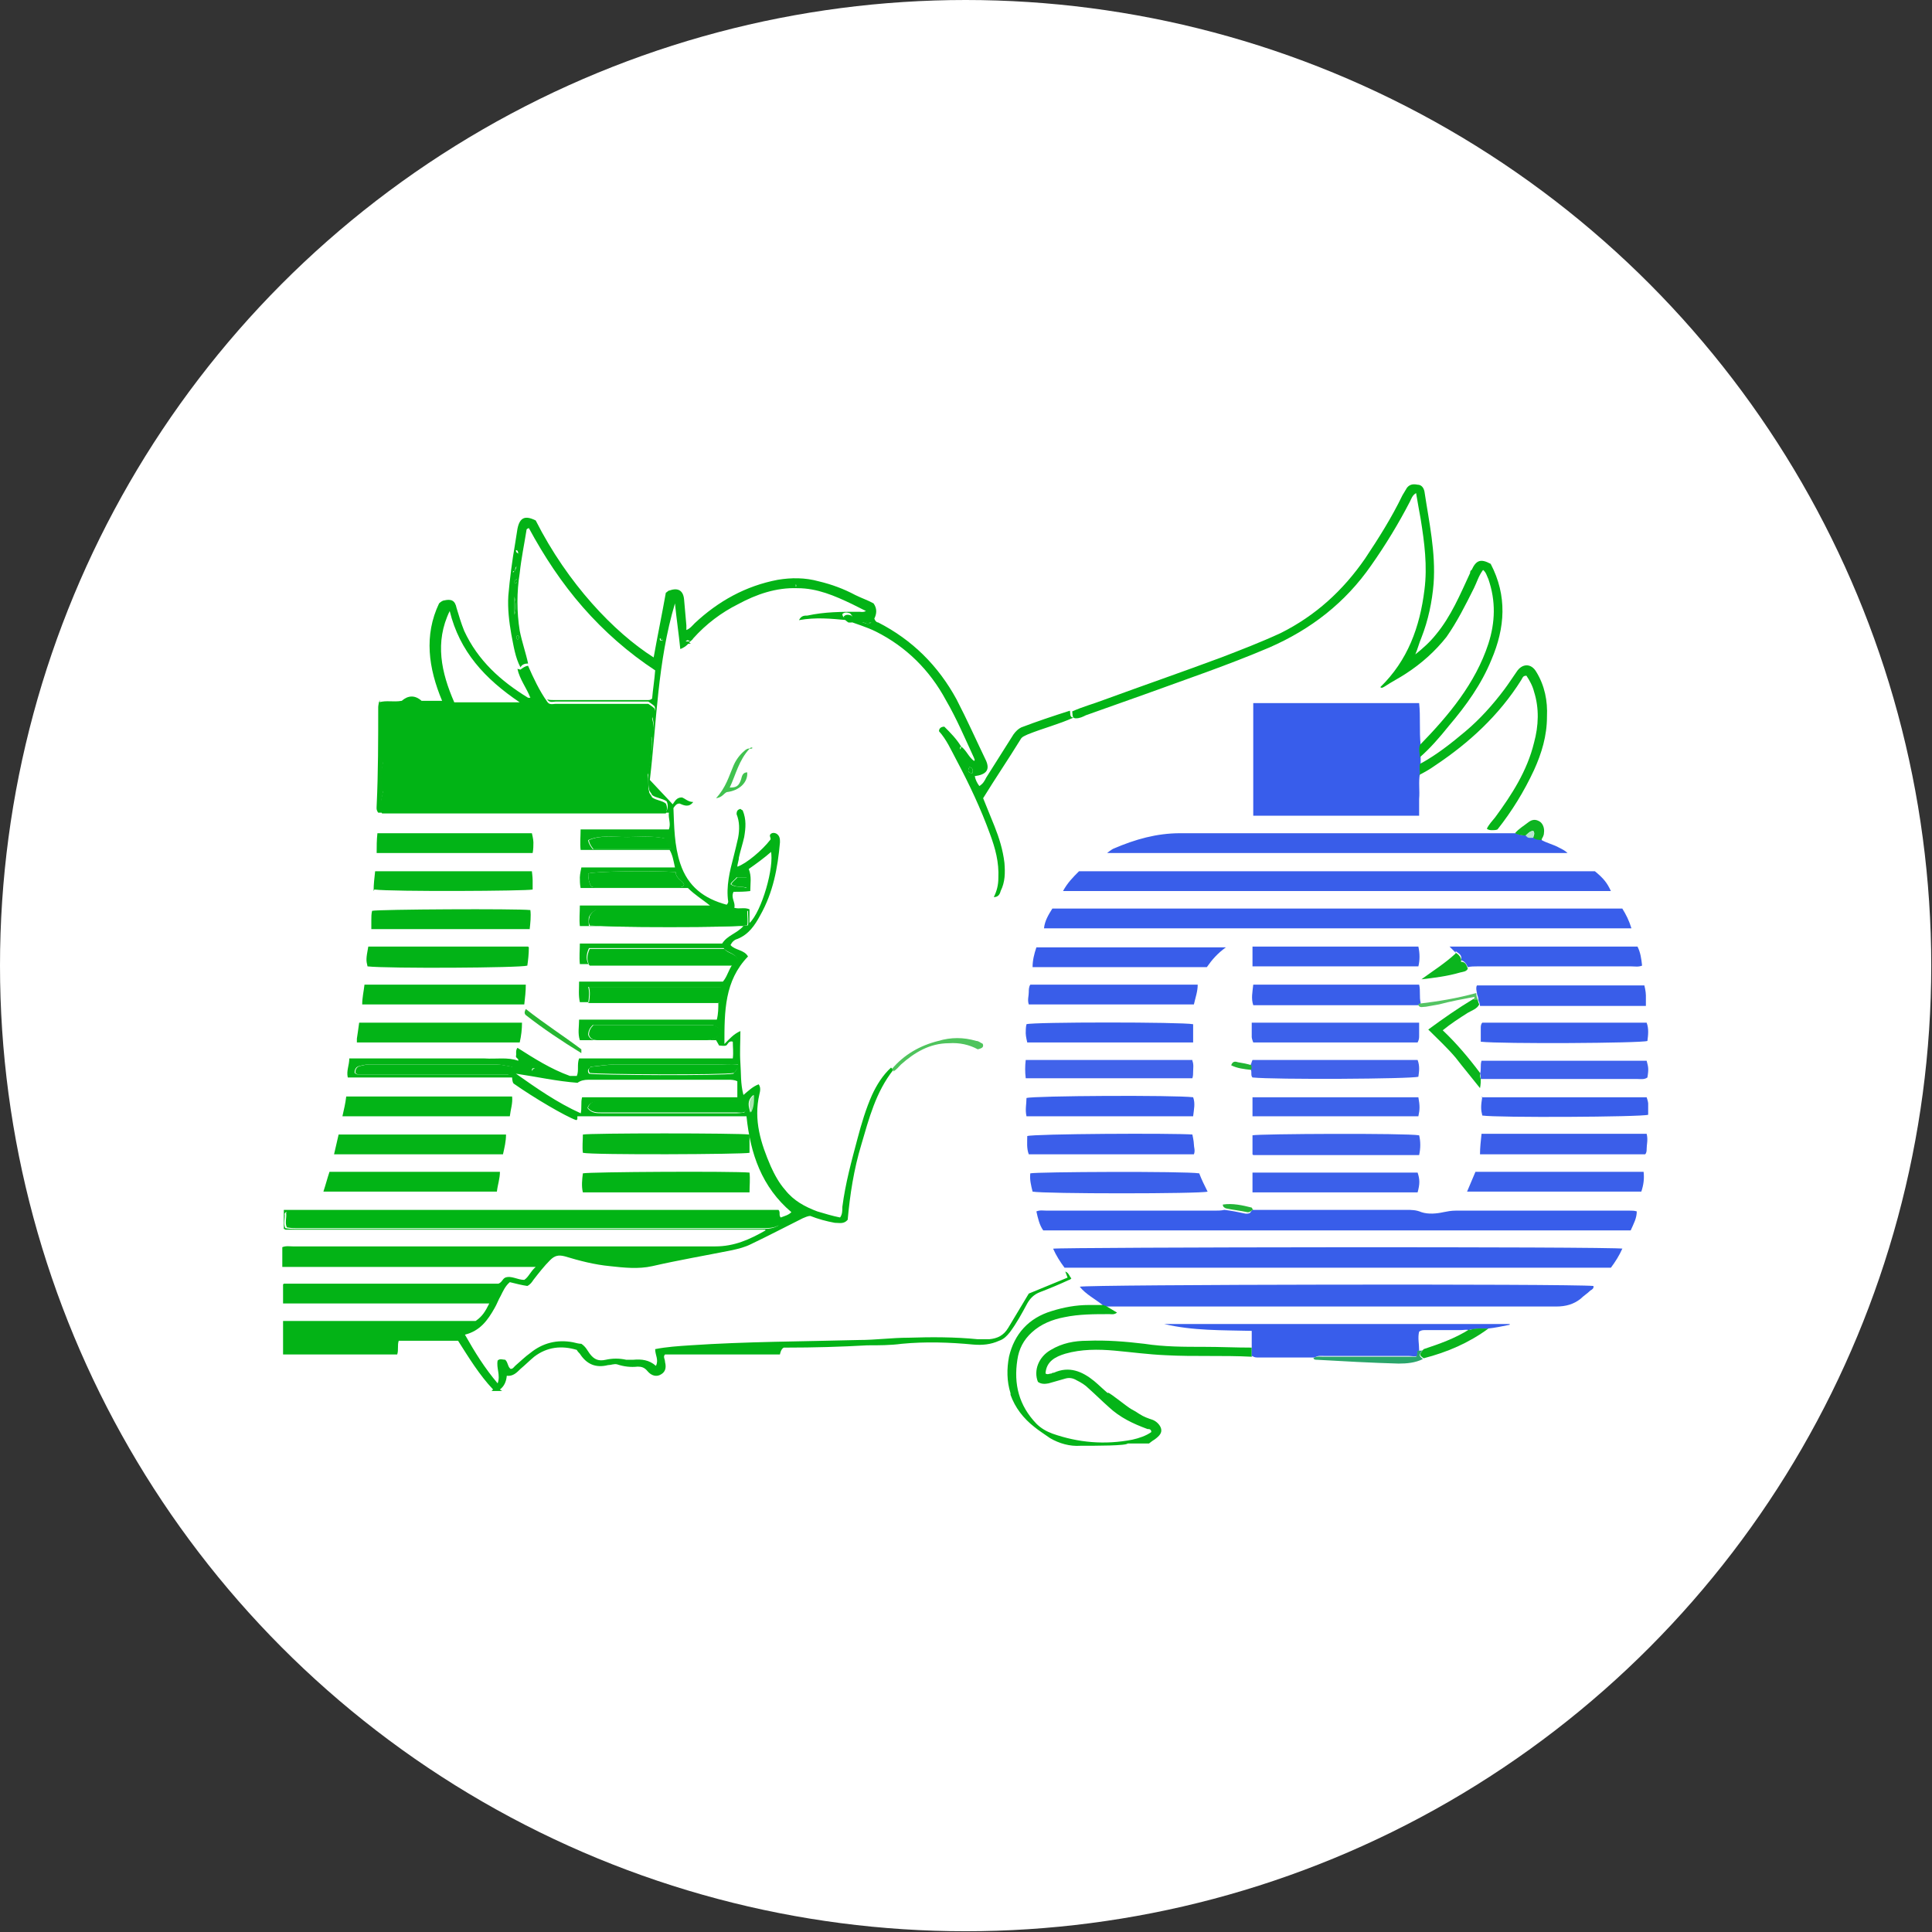 <?xml version="1.0" encoding="UTF-8"?>
<svg id="_Слой_2" data-name="Слой 2" xmlns="http://www.w3.org/2000/svg" viewBox="0 0 25.39 25.39">
  <rect x="0" y="0" width="25.39" height="25.39" fill="#333333" stroke="none"/>
  <defs>
    <style>
      .cls-1 {
        fill: #26b732;
      }

      .cls-1, .cls-2, .cls-3, .cls-4, .cls-5, .cls-6, .cls-7, .cls-8, .cls-9, .cls-10, .cls-11, .cls-12, .cls-13, .cls-14, .cls-15, .cls-16, .cls-17, .cls-18, .cls-19, .cls-20, .cls-21, .cls-22, .cls-23, .cls-24, .cls-25, .cls-26, .cls-27, .cls-28, .cls-29, .cls-30, .cls-31, .cls-32, .cls-33, .cls-34, .cls-35, .cls-36, .cls-37, .cls-38, .cls-39, .cls-40 {
        stroke-width: 0px;
      }

      .cls-2 {
        fill: #4fc45d;
      }

      .cls-3 {
        fill: #54c463;
      }

      .cls-4 {
        fill: #2aa56a;
      }

      .cls-5 {
        fill: #395de9;
      }

      .cls-6 {
        fill: #395dea;
      }

      .cls-7 {
        fill: #395eeb;
      }

      .cls-8 {
        fill: #395eea;
      }

      .cls-9 {
        fill: #3c61eb;
      }

      .cls-10 {
        fill: #385deb;
      }

      .cls-11 {
        fill: #385dea;
      }

      .cls-12 {
        fill: #385eea;
      }

      .cls-13 {
        fill: #3b5eea;
      }

      .cls-14 {
        fill: #3b5ee9;
      }

      .cls-15 {
        fill: #3b60ea;
      }

      .cls-16 {
        fill: #0ab41c;
      }

      .cls-17 {
        fill: #0bb51e;
      }

      .cls-18 {
        fill: #3d62ea;
      }

      .cls-19 {
        fill: #3e61ea;
      }

      .cls-20 {
        fill: #09b51b;
      }

      .cls-21 {
        fill: #41c250;
      }

      .cls-22 {
        fill: #05b418;
      }

      .cls-23 {
        fill: #04b417;
      }

      .cls-24 {
        fill: #3f62eb;
      }

      .cls-25 {
        fill: #4163ea;
      }

      .cls-26 {
        fill: #4162ea;
      }

      .cls-27 {
        fill: #06b418;
      }

      .cls-28 {
        fill: #21b432;
      }

      .cls-29 {
        fill: #0eb421;
      }

      .cls-30 {
        fill: #23b337;
      }

      .cls-31 {
        fill: #a8e6ae;
      }

      .cls-32 {
        fill: #b5e6ce;
      }

      .cls-33 {
        fill: #fff;
      }

      .cls-34 {
        fill: #03b417;
      }

      .cls-35 {
        fill: #03b316;
      }

      .cls-36 {
        fill: #01b415;
      }

      .cls-37 {
        fill: #02b316;
      }

      .cls-38 {
        fill: #02b317;
      }

      .cls-39 {
        fill: #02b416;
      }

      .cls-40 {
        fill: #02b417;
      }
    </style>
  </defs>
  <g id="_Слой_1-2" data-name="Слой 1">
    <g>
      <circle class="cls-33" cx="12.69" cy="12.69" r="12.69"/>
      <g>
        <path class="cls-35" d="m14.03,16.79c-.17.07-.34.14-.51.21-.03.05-.06.1-.09.15-.06.1-.12.2-.18.3-.06.1-.14.14-.25.15-.05,0-.1,0-.15,0-.3-.03-.61-.03-.91-.02-.22,0-.43.03-.65.03-.74.02-1.48.02-2.22.07-.15.01-.31.02-.46.05,0,.08.05.14.01.22-.09-.08-.19-.09-.3-.08-.03,0-.06,0-.09,0-.09-.02-.18-.02-.27,0-.09.02-.15,0-.21-.08-.03-.04-.05-.09-.11-.13-.03,0-.07-.01-.11-.02-.21-.04-.4.01-.56.14-.07.05-.13.11-.2.17-.02.02-.03.04-.06.04-.04-.03-.03-.08-.07-.12-.03,0-.07-.02-.1.01-.02.1.04.19,0,.3-.17-.2-.3-.41-.43-.64.2-.05.3-.19.39-.35.03-.05.05-.11.08-.16.03-.06.06-.13.12-.18.08.02.16.04.23.05.04-.02.06-.05.08-.08.07-.09.14-.18.22-.26.06-.06.11-.07.19-.05.2.06.39.11.6.13.18.02.37.04.55,0,.35-.08.7-.14,1.05-.21.09-.02.17-.04.25-.08.23-.11.46-.23.68-.34.03-.01.06-.03.1-.03.1.04.21.07.32.09.06,0,.12.02.17-.04.03-.33.08-.66.18-.99.1-.34.19-.69.42-.98,0,0-.02-.02-.03-.03-.11.1-.19.23-.25.36-.08.18-.14.38-.19.57-.08.3-.16.59-.2.9,0,.05,0,.1-.03.14-.1-.02-.2-.05-.3-.08-.16-.06-.31-.14-.42-.28-.08-.09-.14-.2-.19-.31-.13-.3-.23-.61-.15-.95.01-.04.02-.09-.01-.13-.08.03-.14.09-.2.14-.04-.15-.03-.29-.04-.42-.01-.14,0-.28,0-.42-.09.04-.14.1-.21.17,0-.43,0-.83.31-1.15-.05-.09-.17-.08-.23-.15.02-.04.05-.07.09-.08.15-.06.23-.18.3-.31.17-.3.23-.62.26-.96,0-.04,0-.08-.04-.11-.03-.02-.07-.02-.09.01-.01.03.02.05,0,.07-.1.13-.31.31-.43.35,0-.04.02-.08.02-.12.02-.09.05-.18.07-.27.02-.12.03-.23-.02-.35,0,0-.02-.01-.03-.02-.03.01-.05.02-.05.07.04.1.04.2.02.31-.02.09-.04.17-.06.25-.05.19-.1.39-.07.59,0,0,0,.02-.02.04-.3-.08-.51-.24-.61-.54-.08-.24-.08-.49-.09-.73.02-.03.04-.06.08-.06.05.02.12.06.18-.02-.07,0-.11-.05-.15-.06-.07,0-.09.05-.12.09-.1-.11-.19-.2-.3-.32.09-.76.1-1.55.33-2.32.02.2.05.4.07.6q.08-.03.13-.1s-.03,0-.06,0c.03-.03.04-.01.06,0,.01-.01.03-.02.04-.04.17-.19.37-.34.59-.45.24-.13.5-.22.78-.21.26,0,.49.1.72.21.06.03.12.06.18.09-.04.02-.06.01-.09.01-.23,0-.45,0-.68.05-.04,0-.08,0-.11.06.22-.04.42-.02.63,0-.01-.03-.06-.03-.06-.08.03-.03.07-.02.1-.01.02.02.04.04.03.07-.02.03-.05.02-.08.02.13.05.27.09.39.15.4.2.71.51.92.9.14.24.25.5.37.76,0,.01.02.03,0,.04-.07-.05-.1-.14-.17-.19,0,.01,0,.02-.01.04-.01-.03,0-.03.01-.04-.06-.1-.14-.18-.22-.26-.04,0-.07.02-.07.06.1.11.16.25.23.38.17.32.32.64.44.97.07.19.12.37.11.58,0,.09-.02.17-.06.25.06,0,.08-.04.09-.08.06-.12.06-.24.05-.37-.02-.17-.07-.33-.13-.48-.05-.12-.1-.25-.15-.37.16-.26.33-.51.49-.77.02-.04.06-.05.1-.07.2-.08.4-.13.6-.22-.06,0-.04-.06-.05-.09-.22.07-.43.14-.64.22-.04.02-.07.05-.1.09-.12.19-.24.38-.36.57-.02.04-.04.08-.09.11-.03-.04-.05-.08-.06-.13.15-.02.2-.08.15-.2-.13-.27-.25-.54-.39-.81-.24-.44-.58-.78-1.03-1.01-.02,0-.04-.02-.05-.05.03-.06.04-.13-.01-.2-.07-.04-.16-.07-.24-.11-.15-.08-.31-.14-.48-.18-.18-.05-.36-.05-.54-.02-.42.08-.78.28-1.09.57-.03.03-.06.07-.11.09,0-.03,0-.04,0-.06-.01-.11-.02-.23-.03-.34-.01-.12-.08-.16-.19-.12-.02,0-.03.02-.05.03-.05.28-.11.57-.16.85-.52-.33-1.13-.97-1.55-1.8-.14-.07-.21-.04-.24.11-.01.06-.02.13-.03.19-.04.23-.07.46-.09.69-.01.17.01.34.04.51.03.15.05.3.12.43.02-.04.06-.05.1-.05-.03-.14-.08-.28-.11-.43-.04-.25-.04-.51,0-.76.02-.19.06-.38.09-.57,0,0,0-.01.03-.02.2.37.43.72.71,1.04.28.32.6.6.95.83-.01.13-.03.25-.04.37-.02.02-.04.02-.06.02-.41,0-.83,0-1.24,0-.03,0-.05,0-.08-.01.03.05.08.03.11.03.37,0,.74,0,1.1,0h.12s.06.04.08.06c.03.06-.02.09-.03.13.02.08.04.17-.01.25.02.13-.01.41-.05.49.02.07,0,.15.02.22,0,.03.03.05.04.08.06.04.13.04.19.08.02.04.02.08,0,.13h-3.73c-.03-.08-.02-.15,0-.23,0-.03.02-.05.01-.08-.02-.12-.03-.23,0-.35.01-.04-.03-.07-.05-.1v-.7s-.02.06-.02.09c0,.43,0,.86-.02,1.29,0,.03-.01.06.02.1h3.82c-.01.08.03.14,0,.22h-1.16c0,.09-.01.18,0,.27h1.17c.04.07.05.14.07.23h-1.23s-.02.09-.02.13c0,.04,0,.09.01.14h1.41c.09.09.19.15.29.23h-1.71c0,.09-.01.18,0,.27h2.15c-.09.1-.21.12-.28.23h-1.87c0,.09-.01.17,0,.27h2.01c-.06.08-.07.16-.13.23h-.94c-.16,0-.31,0-.47,0-.16,0-.31,0-.48,0,0,.1-.01.18.01.27h1.82c0,.08,0,.15-.02.23h-1.81c0,.09-.02.18.01.27h1.79s.03.05.04.07c.03,0,.06.01.09,0,.02,0,.03-.07.09-.05,0,.07.01.14,0,.22h-2.02c-.03.08,0,.16-.03.23-.03,0-.07,0-.09,0-.25-.09-.47-.23-.69-.37-.03.04-.01.08-.02.11,0,.03.04.03.03.06-.14-.05-.29-.02-.44-.03-.15,0-.3,0-.44,0h-.46c-.15,0-.3,0-.44,0-.15,0-.29,0-.44,0,0,.09-.04.16-.02.25h2.16s0,.06.02.08c.27.19.68.43.82.48.03,0,.01-.05.02-.05h2.22c.05.49.2.93.59,1.26-.04.04-.09.05-.14.07-.03-.03,0-.07-.03-.1H3.73c0,.09,0,.17,0,.25.01,0,.02.01.02.01,0,0,0,0,.01,0,0,0,0,0,.01,0,0,0,0,0,.01,0,0,0,0,0,.01,0,0,0,.02,0,.02,0,2.05,0,4.11,0,6.16,0,.02,0,.03,0,.05,0,0,0,.02,0,.02,0,0,0,.02,0,.02,0,0,0,0,0,0,0,0,.01-.01,0,0,.01-.21.12-.41.21-.66.21-1.85,0-3.7,0-5.55,0-.04,0-.09-.01-.14.01,0,.08,0,.16,0,.26h2.66c.11,0,.22,0,.33,0,.11,0,.21,0,.34,0-.07.06-.09.13-.15.17-.09,0-.17-.06-.25-.03-.04.02-.04.06-.09.08-.93,0-1.86,0-2.8,0,0,0-.02,0-.02,0,0,0,0,0,0,0,0,0,0,0-.01.01,0,.08,0,.16,0,.25h1.62c.18,0,.36,0,.55,0,.18,0,.35,0,.54,0-.05.1-.09.17-.18.23h-2.53v.44h1.5c.02-.06,0-.12.02-.18h.78c.14.22.28.45.46.64,0,0-.01.01-.02.02.05,0,.1,0,.14,0,0,0-.02-.01-.03-.02q.08-.06.09-.18c.08.01.13-.04.18-.09.06-.05.12-.11.18-.16.17-.13.36-.15.56-.09.01.02.03.04.04.05.09.14.21.19.37.15.04,0,.08-.02.12-.01.09.03.18.04.27.03.05,0,.09.01.13.06.05.06.12.08.18.04.05-.03.07-.08.05-.16,0-.04-.03-.07,0-.1h1.51s.01-.07.05-.09c0,0,.02,0,.04,0,.35,0,.71-.01,1.06-.03.15,0,.3,0,.45-.02.31-.03.63-.02.94.01.12.01.23,0,.34-.05.06-.02.1-.06.14-.11.09-.12.16-.25.23-.38.04-.07.09-.12.17-.15.13-.05.25-.1.38-.16.01,0,.02-.01.03-.02-.03-.03-.03-.07-.08-.09Zm-1.25-6.63c-.07,0-.06-.04-.04-.08.04.01.05.03.04.08Zm-1.45-1.98q.06-.01.12,0c-.05.04-.08,0-.12,0Zm-.87-.5s.01.02,0,.03c-.01-.01-.01-.02,0-.03Zm-3.7.4v-.24c.02.08.03.16,0,.24Zm.03-.47s.02.05-.02.06c-.02-.03,0-.05.02-.06Zm.01.8s-.03-.04,0-.06c.03.01.03.03,0,.06Zm-.03-.91s-.01.02-.03.02c0-.02.02-.01.03-.02,0-.02,0-.04.02-.06t-.02.06Zm.06-.2s-.01-.02-.02-.03c-.02,0-.03-.02-.03-.04.03,0,.03.02.03.04,0,0,.02.01.01.03Zm.01-.13s0,0,0,0c0,0,0,0,0,0,0,0,0,0,0,0,0,0,0,0,0,0Zm1.84,1.22s.03,0,.03.03c-.03,0-.04,0-.04-.03,0,0,0,0,0,0Zm-.89,2.77s-.06-.07-.06-.12c.16-.07.33-.04.5-.04.17,0,.34-.02.51.02.01.06.04.09.08.14h-1.03Zm1.04-.38s0-.01,0-.02c0,0,0,.01,0,.02Zm.09.88c-.37,0-.73,0-1.1,0-.01,0-.03,0-.05-.01-.03-.05-.04-.11-.04-.17.08-.03.83-.04,1.15-.02,0,.08.08.11.11.16-.01.04-.04.04-.07.04Zm1.21-.48c.05.21-.12.8-.28.95,0-.06,0-.12,0-.18-.07-.03-.13,0-.2-.02.02-.07-.05-.13-.01-.21.07,0,.14,0,.22-.01,0-.1.02-.19-.02-.29.1-.07.21-.15.3-.23Zm-.45.35s.09,0,.13,0c.02.05.02.09,0,.14-.07-.03-.14,0-.21-.05.02-.04.06-.06.08-.09Zm-1.94.64s-.01-.08,0-.12c.02-.04.04-.06.09-.09.65,0,1.32,0,2,.01,0,.07.01.14,0,.19-.09.03-1.95.03-2.07,0Zm1.88.51h-1.88q-.06-.09,0-.22h1.77c.04.06.14.06.18.14-.01.04-.04.05-.07.08Zm-.18.5h-1.71c.01-.07.02-.14,0-.21h1.74c.03.07.01.14-.02.21Zm-.16.49c-.48,0-.95,0-1.43,0-.05,0-.1-.01-.12-.07,0-.05.02-.09.06-.13h1.58s.08.04.11.08c-.05.08-.11.12-.2.12Zm-2.6.45c-.66,0-1.32,0-1.98,0-.01,0-.03-.01-.04-.02,0-.05.02-.08.06-.09.04-.01.08-.02.12-.02.56,0,1.12,0,1.68,0,.07,0,.14.02.21.03.02.05-.02.07-.05.1Zm1.08-.1c.1-.01.21-.03.32-.03.45,0,.9,0,1.35,0,.09,0,.17.01.27,0,0,.07-.05.09-.06.12-.14.03-1.82.02-1.9,0-.02-.03-.02-.06.02-.08Zm-.73.02s-.02.04-.04.03c0-.04.02-.03.04-.03Zm.6.59c-.31-.14-.58-.33-.85-.52.27.04.54.1.81.12.04-.03.09-.04.14-.04.61,0,1.23,0,1.84,0,.04,0,.08,0,.12.02v.21h-2.04c-.02.07,0,.14-.02.22Zm2.16-.01s-.07.01-.11.01c-.59,0-1.18,0-1.77,0-.07,0-.14,0-.19-.07.03-.08.1-.08.15-.09.06,0,.11,0,.17,0,.48,0,.96,0,1.44,0,.1,0,.19.04.29.04.01,0,.02.02.03.02.01.04,0,.06-.02.09Zm.07,0c-.02-.08-.05-.15.04-.23,0,.09,0,.16-.04.23Zm.05.18s0-.02.01-.02c0,0,.01,0,.02,0,0,.01-.02.01-.03,0Zm.09,1.35c-2.04,0-4.08,0-6.12,0-.04,0-.08,0-.13-.01-.03-.06,0-.13-.01-.19.01-.01.01-.02.02-.02,0,0,0,0,0,0,2.09-.01,4.19,0,6.28,0,.03,0,.07,0,.1,0,.04.05.07.09.11.11,0,.05-.02.07-.05.08-.06.03-.13.03-.2.03Z"/>
        <path class="cls-36" d="m6.84,8.8s.06-.05.1-.05c.07.16.15.33.25.47.03.05.08.03.11.03.37,0,.74,0,1.1,0,.04,0,.08,0,.12,0,.03.02.06.04.08.06.03.06-.02.09-.03.13.02.08.04.17-.01.25.02.13-.01.41-.05.49.02.07,0,.15.02.22,0,.03.03.05.04.08.06.04.13.04.18.08.02.04.02.08,0,.13h-3.73c-.03-.08-.02-.15,0-.23,0-.03.02-.05.01-.08-.02-.12-.03-.23,0-.35.01-.04-.03-.07-.05-.1,0-.23,0-.47,0-.7.1-.03.19,0,.3-.02.08-.07.17-.08.26,0,.09,0,.18,0,.27,0-.18-.43-.24-.86-.04-1.28.02-.02.05-.04.07-.04.09-.02.14,0,.16.1.03.1.06.2.1.3.18.39.48.66.84.88,0,0,.01,0,.03,0-.05-.13-.14-.24-.17-.38Zm-.87.43h.86c-.46-.31-.79-.67-.92-1.2-.2.41-.11.81.06,1.2Z"/>
        <path class="cls-10" d="m18.66,10.17c-.02.11,0,.22-.01.33,0,.07,0,.14,0,.22h-2.18v-1.48h2.18c.02.18,0,.37.02.55-.02.06,0,.11,0,.17,0,.03,0,.05,0,.08,0,.04-.02.09,0,.13Z"/>
        <path class="cls-11" d="m16.46,15.9c.67,0,1.35,0,2.02,0,.07,0,.13,0,.2.03.09.03.2.02.29,0,.05-.01.1-.02.16-.02.76,0,1.52,0,2.29,0,.03,0,.06,0,.09.01,0,.09-.04.16-.08.25h-7.72c-.05-.07-.07-.16-.09-.25.05-.02.09-.01.14-.01.73,0,1.46,0,2.2,0,.04,0,.09,0,.13-.01.09.01.19.03.28.05.03,0,.06,0,.07-.03Z"/>
        <path class="cls-7" d="m21.32,11.94c.05.08.09.16.12.26h-7.72c.01-.1.06-.18.11-.26h7.5Z"/>
        <path class="cls-12" d="m21.32,16.41c-.04.09-.09.17-.15.25h-7.18c-.06-.08-.11-.16-.15-.25.09-.02,7.35-.03,7.49,0Z"/>
        <path class="cls-8" d="m13.97,11.71c.06-.11.13-.18.21-.26h6.78c.11.09.16.15.21.26h-7.19Z"/>
        <path class="cls-8" d="m14.49,17.15c-.1-.08-.22-.14-.3-.24.09-.03,6.45-.04,6.75-.01.01.03-.02.05-.04.06-.04.04-.09.07-.13.11-.09.07-.19.1-.32.1-1.79,0-3.58,0-5.37,0-.19,0-.38,0-.57,0,0,0-.02,0-.03-.01Z"/>
        <path class="cls-22" d="m14.56,18.31c-.06-.05-.12-.11-.18-.16-.16-.13-.33-.2-.53-.11-.01,0-.02,0-.03.01-.03,0-.05.02-.08,0,.01-.16.13-.22.26-.26.21-.06.43-.06.65-.04.22.02.44.05.67.06.37.02.75,0,1.13.02,0-.04,0-.08,0-.12-.21,0-.42-.01-.63-.01-.26,0-.52,0-.78-.04-.25-.03-.5-.05-.75-.04-.17,0-.33.03-.48.12-.16.09-.23.27-.17.42.04.03.09.03.14.02.07-.02.14-.04.21-.06.06-.02.11-.01.16.02.06.03.11.06.16.11.09.08.17.16.26.24.15.14.32.22.51.29.02,0,.05,0,.05.04-.07.05-.16.08-.25.1-.36.07-.71.04-1.05-.08-.08-.03-.15-.07-.21-.13-.23-.24-.3-.52-.25-.84.02-.14.08-.26.19-.36.12-.11.27-.17.43-.2.19-.04.39-.04.59-.04.03,0,.06.01.1-.02-.05-.03-.1-.06-.15-.09,0,0-.02,0-.03-.01-.06,0-.13,0-.19,0-.17,0-.33.03-.49.08-.3.09-.49.3-.56.6-.03.16-.03.32.02.48,0,0,0,.01,0,.02.06.17.17.31.31.42.06.05.14.1.21.15.12.07.26.11.4.1.21,0,.6,0,.62-.03h.28s.05-.04.07-.05c.07-.05.1-.09.09-.14s-.06-.1-.11-.12c-.06-.02-.12-.04-.18-.08-.03-.02-.06-.04-.1-.06-.07-.04-.26-.2-.31-.22Z"/>
        <path class="cls-36" d="m18.66,9.96c0-.06-.02-.11,0-.17.38-.39.73-.81.9-1.33.09-.28.1-.56,0-.85-.02-.04-.03-.09-.07-.12-.06.08-.08.16-.12.24-.11.22-.22.44-.36.64-.15.19-.33.35-.53.48-.09.06-.19.11-.28.17-.02.01-.04.03-.06.01h0c.36-.35.52-.79.58-1.28.04-.31,0-.62-.05-.93-.02-.11-.04-.22-.06-.34-.05.03-.06.07-.08.11-.15.29-.32.57-.51.84-.34.49-.79.84-1.34,1.08-.54.23-1.1.42-1.65.62-.25.09-.51.18-.76.27-.04.02-.08.04-.13.04-.06,0-.04-.06-.05-.09.13-.06.28-.1.41-.15.52-.19,1.04-.37,1.55-.56.26-.1.52-.2.78-.32.46-.23.82-.56,1.11-.98.18-.27.35-.54.49-.83.02-.03.04-.07.06-.1.04-.05.09-.05.14-.04.05,0,.08.04.09.09.06.4.15.8.12,1.21-.02.24-.07.48-.16.71-.03.07-.05.15-.08.22.1-.08.19-.16.27-.26.2-.24.32-.53.45-.81,0-.01,0-.03.02-.04.06-.13.12-.15.25-.08.22.42.19.84.01,1.26-.13.32-.33.6-.56.87-.12.15-.25.3-.39.42Z"/>
        <path class="cls-5" d="m20.26,11.04c.07.04.16.06.23.1.04.02.08.04.11.07h-6.05s.06-.05.09-.06c.28-.12.56-.2.87-.2,1.37,0,2.74,0,4.11,0,.1,0,.2,0,.3,0,.05.02.09.03.14.03.02.03.06.03.09.02.03.02.07.03.11.03Z"/>
        <path class="cls-10" d="m16.45,17.83s0-.08,0-.12c0-.07,0-.14,0-.22-.39-.01-.77,0-1.15-.09h4.54s0,0,0,.01c-.1.02-.19.04-.29.05-.08,0-.17,0-.25.02-.03-.01-.07,0-.1,0-.16,0-.31,0-.47,0-.03,0-.05,0-.08.02-.02.08,0,.16,0,.24-.01.03,0,.06-.02.08-.04.01-.08,0-.11,0-.37,0-.74,0-1.11,0-.04,0-.09-.01-.13.02-.25,0-.49,0-.74,0-.03,0-.06,0-.08-.02Z"/>
        <path class="cls-8" d="m19.13,12.52s-.05-.05-.08-.08h2.47c.04.08.05.16.06.25-.05.02-.09.01-.14.01-.68,0-1.35,0-2.03,0-.04,0-.08,0-.12.01-.02-.04-.04-.08-.09-.09.02-.07-.03-.09-.07-.12Z"/>
        <path class="cls-6" d="m16.11,12.45c-.11.08-.18.16-.25.26h-2.29c0-.09.02-.17.05-.26h2.48Z"/>
        <path class="cls-15" d="m13.57,15.66c-.02-.08-.04-.16-.03-.24.08-.02,2.03-.03,2.22,0,.03.08.07.16.11.24-.09.03-2.15.03-2.3,0Z"/>
        <path class="cls-39" d="m4.25,15.66c.03-.09.05-.17.08-.26h2.24c0,.09-.03.17-.04.26h-2.27Z"/>
        <path class="cls-15" d="m21.6,15.4c.01.09,0,.17-.03.26h-2.29c.04-.09.07-.17.11-.26h2.21Z"/>
        <path class="cls-23" d="m4.39,15.17c.02-.09.04-.17.06-.26h2.2c0,.09-.02.17-.04.26h-2.22Z"/>
        <path class="cls-5" d="m13.52,13.2c-.02-.06,0-.11,0-.16,0-.03,0-.07.02-.1h2.2c0,.09-.03.17-.05.26h-2.18Z"/>
        <path class="cls-39" d="m9.85,15.41c.01.09,0,.17,0,.26h-2.19c-.02-.08-.01-.17,0-.25.09-.02,1.98-.03,2.19-.01Z"/>
        <path class="cls-23" d="m9.85,14.91v.24c-.08.02-2.06.03-2.19,0-.01-.08,0-.16,0-.24.09-.02,2.04-.02,2.19,0Z"/>
        <path class="cls-5" d="m19.41,13.05s-.02-.07,0-.1h2.2s.02.08.02.13c0,.04,0,.08,0,.14-.72,0-1.45,0-2.18,0,0-.02-.01-.05-.02-.07,0-.03-.01-.06-.02-.09Z"/>
        <path class="cls-19" d="m16.46,15.17v-.25c.08-.02,2.02-.03,2.19,0,.02.08.02.17,0,.26h-2.18Z"/>
        <path class="cls-13" d="m15.67,14.91s.02.09.02.13c0,.04.02.08,0,.13h-2.17c-.03-.08-.02-.16-.02-.24.08-.03,1.91-.04,2.18-.02Z"/>
        <path class="cls-9" d="m18.63,13.7h-2.16s-.02-.05-.02-.07c0-.06,0-.12,0-.19h2.2c0,.06,0,.12,0,.17,0,.03,0,.05-.02.09Z"/>
        <path class="cls-8" d="m15.68,13.7h-2.18s-.02-.08-.02-.12c0-.04,0-.08.01-.12.08-.03,2.04-.03,2.19,0,0,.08,0,.16,0,.25Z"/>
        <path class="cls-14" d="m21.64,14.9c.02.08,0,.14,0,.2,0,.02,0,.05-.02.07h-2.17c0-.09.01-.17.02-.27.72,0,1.45,0,2.17,0Z"/>
        <path class="cls-34" d="m6.73,14.41c.01.09-.02.17-.03.26h-2.2c.02-.09.04-.17.05-.26h2.17Z"/>
        <path class="cls-8" d="m18.64,13.21h-2.17c-.03-.09-.01-.17,0-.27h2.18c.02.08,0,.16.02.24,0,0,0,.02-.01.02Z"/>
        <path class="cls-15" d="m16.46,15.67c0-.09,0-.17,0-.26h2.17c.03.09.03.15,0,.26h-2.18Z"/>
        <path class="cls-8" d="m16.46,12.7c0-.09,0-.17,0-.26.73,0,1.45,0,2.18,0,.02.09.02.18,0,.26h-2.18Z"/>
        <path class="cls-8" d="m19.46,13.7c0-.07,0-.13,0-.19,0-.02,0-.05.02-.07h2.16c.03.08.02.16.01.24-.08.03-1.92.04-2.19.01Z"/>
        <path class="cls-34" d="m4.69,13.7s0-.04,0-.05c.01-.07.02-.13.03-.21h2.14c0,.09-.01.17-.03.26h-2.15Z"/>
        <path class="cls-37" d="m4.76,13.2c0-.09.02-.17.03-.26h2.12c0,.09-.01.17-.02.26h-2.13Z"/>
        <path class="cls-38" d="m6.95,12.45c0,.09-.01.17-.02.24-.09.03-1.83.04-2.1.01-.02-.08-.02-.1.01-.26h2.1Z"/>
        <path class="cls-39" d="m6.96,12.21h-2.08s0-.08,0-.12c0-.04,0-.08.01-.12.08-.02,1.9-.03,2.08-.01.01.08,0,.17-.01.26Z"/>
        <path class="cls-34" d="m4.91,11.71c0-.09.01-.17.02-.26h2.06s.01.08.01.12c0,.04,0,.08,0,.12-.08.02-1.84.03-2.08,0Z"/>
        <path class="cls-24" d="m19.45,14.11c.02-.05,0-.11.02-.17h2.17c.02.08.03.1.01.22-.04.03-.09.02-.13.02-.63,0-1.26,0-1.89,0-.06,0-.11,0-.17,0,0-.02,0-.05-.01-.07Z"/>
        <path class="cls-8" d="m15.68,14.67h-2.19c-.02-.09,0-.16,0-.24.09-.03,1.95-.04,2.19-.01.03.08.01.16,0,.25Z"/>
        <path class="cls-25" d="m15.67,13.94c.02.05.01.1.01.14,0,.03,0,.06-.01.09h-2.19c-.01-.08-.01-.16,0-.24h2.19Z"/>
        <path class="cls-26" d="m16.44,13.99s.01-.04.02-.06h2.17c.03.08.02.15.01.22-.09.03-1.89.04-2.18.01-.03-.03,0-.08-.03-.12.02-.02.01-.04,0-.07Z"/>
        <path class="cls-8" d="m19.47,14.42h2.17s.02.06.02.08c0,.05,0,.1,0,.15-.09.03-1.99.04-2.18.01-.02-.08-.02-.12,0-.25Z"/>
        <path class="cls-18" d="m16.46,14.67c0-.09,0-.17,0-.25h2.18c.02.11.02.16,0,.25h-2.18Z"/>
        <path class="cls-40" d="m6.99,10.95s.02.08.02.12c0,.04,0,.09-.01.14h-2.05c0-.09,0-.17.01-.26h2.03Z"/>
        <path class="cls-27" d="m18.66,10.17s-.01-.09,0-.13c.22-.12.41-.27.6-.43.19-.16.36-.35.51-.55.06-.08.11-.16.16-.23.07-.11.19-.12.26,0,.11.18.15.38.14.59,0,.25-.07.48-.17.7-.13.28-.29.54-.48.78-.02.01-.05.01-.07.01-.02,0-.05,0-.07-.02.03-.06.07-.1.11-.15.22-.3.42-.61.51-.98.06-.22.07-.45,0-.67-.02-.08-.06-.15-.1-.21-.05,0-.05.03-.07.06-.29.46-.68.82-1.13,1.12-.07.05-.14.09-.22.13Z"/>
        <path class="cls-20" d="m19.45,14.11s0,.05.01.07c0,.03,0,.07-.01.12-.11-.14-.22-.27-.32-.4-.11-.13-.23-.24-.36-.37.19-.14.39-.28.59-.4.02,0,.04,0,.06,0,0,.02.01.05.02.07-.03.06-.1.08-.15.11-.11.07-.22.14-.33.23.18.17.34.36.49.56Z"/>
        <path class="cls-16" d="m19.31,17.48c.08-.03.17-.02.25-.02-.26.19-.54.31-.85.39-.06-.04-.06-.05,0-.12.21-.07.41-.14.6-.26Z"/>
        <path class="cls-4" d="m18.7,17.74c-.06.07-.05.08,0,.12-.1.05-.21.06-.32.06-.36-.01-.72-.03-1.07-.05-.02,0-.04,0-.05-.02.04-.03.09-.02.13-.02.37,0,.74,0,1.11,0,.04,0,.08,0,.11,0,.02-.02.01-.06.02-.08.02,0,.04,0,.05,0Z"/>
        <path class="cls-17" d="m19.13,12.52s.09.05.07.12c.06,0,.07.04.09.09-.02.04-.06.04-.1.05-.17.05-.34.07-.51.09.15-.11.31-.21.45-.34Z"/>
        <path class="cls-2" d="m11.75,14.08s-.02-.02-.03-.03c.16-.19.37-.31.61-.37.17-.05.33-.05.5,0,.03,0,.05.02.07.03.01,0,.02.01.02.03,0,.03-.03.04-.07.05-.11-.06-.24-.09-.38-.08-.25,0-.45.12-.63.28-.03.03-.06.07-.1.09Z"/>
        <path class="cls-21" d="m9.85,9.84c-.14.15-.18.34-.26.51.09,0,.12-.02.15-.11.01-.04.02-.09.08-.09.01.13-.1.24-.27.26-.04.02-.06.07-.14.08.13-.14.17-.29.23-.43.03-.07.08-.14.14-.19.02-.02.05-.04.08-.03h0Z"/>
        <path class="cls-29" d="m20.26,11.04s-.08,0-.11-.03c0-.03.03-.05,0-.09-.05,0-.07.04-.1.06-.05,0-.1-.01-.14-.03.05-.06.12-.1.17-.14.05-.04.1-.05.16-.01.04.03.06.09.05.15,0,.03-.02.06-.03.08Z"/>
        <path class="cls-1" d="m6.91,13.26c.24.19.49.35.73.53,0,0,0,.02,0,.05-.26-.16-.5-.32-.73-.5-.02-.02-.02-.04,0-.08Z"/>
        <path class="cls-3" d="m19.43,13.14s-.04,0-.06,0c0,0,0-.02.01-.04-.16.03-.32.06-.47.1-.06.01-.11.02-.17.03-.04,0-.08.02-.1-.02,0,0,0-.02.01-.02.25-.03.5-.07.75-.14,0,.03.01.06.02.09Z"/>
        <path class="cls-30" d="m16.46,15.9s-.04.04-.07.03c-.09-.02-.19-.03-.28-.05-.02-.01-.04-.02-.04-.05.13-.02.26.01.38.04,0,0,.01.02.02.03Z"/>
        <path class="cls-28" d="m16.44,13.99s.02.05,0,.07c-.09-.01-.18-.02-.26-.06.02-.06.06-.05.09-.04.06.01.12.02.18.04Z"/>
        <path class="cls-21" d="m9.85,9.84s.02-.03.04-.01c-.01.01-.02.01-.04.01,0,0,0,0,0,0Z"/>
        <polygon class="cls-36" points="18.13 9.04 18.13 9.05 18.13 9.04 18.13 9.04"/>
        <path class="cls-36" d="m10.16,15.92s.07.09.11.11c0,.05-.02.07-.05.08-.06.03-.13.03-.2.03-2.04,0-4.08,0-6.12,0-.04,0-.08,0-.13-.01-.03-.06,0-.13-.01-.19.01-.01.01-.02.02-.02,0,0,0,0,0,0,2.09-.01,4.19,0,6.28,0,.03,0,.07,0,.1,0Z"/>
        <path class="cls-36" d="m9.82,11.97c0,.07.01.14,0,.19-.09.03-1.95.03-2.07,0-.02-.04-.01-.08,0-.12.02-.04.04-.06.09-.09.65,0,1.32,0,2,.01Z"/>
        <path class="cls-36" d="m9.52,12.47c.04.06.15.06.18.14-.01.04-.04.05-.07.08h-1.88q-.06-.09,0-.22h1.77Z"/>
        <path class="cls-36" d="m9.45,13.18h-1.71c.01-.07.02-.14,0-.21h1.74c.03.07.01.14-.02.21Z"/>
        <path class="cls-36" d="m7.74,13.6c0-.05.02-.09.06-.13h1.58s.08.04.11.08c-.05.08-.11.12-.2.12-.48,0-.95,0-1.43,0-.05,0-.1-.01-.12-.07Z"/>
        <path class="cls-36" d="m7.73,14.55c.03-.08.1-.08.15-.09.06,0,.11,0,.17,0,.48,0,.96,0,1.44,0,.1,0,.19.04.29.04.01,0,.02.02.03.02.01.04,0,.06-.02.09-.03.02-.07.01-.11.01-.59,0-1.18,0-1.77,0-.07,0-.14,0-.19-.07Z"/>
        <path class="cls-36" d="m6.74,14.02c.02.05-.02.07-.05.1-.66,0-1.32,0-1.98,0-.01,0-.03-.01-.04-.02,0-.05.02-.08.06-.09.04-.01.08-.02.12-.02.56,0,1.12,0,1.68,0,.07,0,.14.02.21.03Z"/>
        <path class="cls-36" d="m9.71,13.98c0,.07-.05.09-.06.12-.14.03-1.82.02-1.9,0-.02-.03-.02-.06.02-.08.1-.01.21-.03.32-.03.45,0,.9,0,1.35,0,.09,0,.17.01.27,0Z"/>
        <path class="cls-36" d="m8.88,11.46c0,.08.08.11.11.16-.01.04-.04.04-.07.04-.37,0-.73,0-1.1,0-.01,0-.03,0-.05-.01-.03-.05-.04-.11-.04-.17.08-.03.83-.04,1.15-.02Z"/>
        <path class="cls-36" d="m7.8,11.16s-.06-.07-.06-.12c.16-.07.33-.04.5-.04.17,0,.34-.02.51.02.01.06.04.09.08.14h-1.03Z"/>
        <path class="cls-36" d="m9.69,11.53s.09,0,.13,0c.02.05.02.09,0,.14-.07-.03-.14,0-.21-.05.02-.04.06-.06.08-.09Z"/>
        <path class="cls-31" d="m9.87,14.62c-.02-.08-.05-.15.04-.23,0,.09,0,.16-.04.23Z"/>
        <path class="cls-36" d="m11.15,8.18s-.06-.03-.06-.08c.03-.03.07-.02.1-.01.02.02.04.04.03.07-.02.03-.05.02-.08.02,0,0,0,0,0,0Z"/>
        <path class="cls-36" d="m6.76,7.84c.02.08.03.16,0,.24v-.24Z"/>
        <path class="cls-36" d="m12.78,10.16c-.07,0-.06-.04-.04-.08.04.01.05.03.04.08Z"/>
        <path class="cls-36" d="m11.45,8.18c-.05.04-.08,0-.12,0q.06-.01.12,0Z"/>
        <path class="cls-36" d="m6.8,8.41s-.03-.04,0-.06c.03.01.03.03,0,.06Z"/>
        <path class="cls-36" d="m6.79,7.61s.02.05-.02.06c-.02-.03,0-.05.02-.06Z"/>
        <path class="cls-36" d="m6.78,7.5s0-.05.02-.06t-.02.06Z"/>
        <path class="cls-36" d="m6.99,14.07s.02-.03.04-.03c0,.04-.02.04-.04.03Z"/>
        <path class="cls-36" d="m8.72,8.42s-.04,0-.04-.03c0,0,0,0,0,0,.02,0,.03,0,.03.03Z"/>
        <path class="cls-36" d="m9.95,14.79s-.02.01-.03,0c-.02-.01,0-.02.01-.02,0,0,.01,0,.02,0Z"/>
        <path class="cls-36" d="m9.08,8.46s-.03,0-.06,0c.03-.03.04-.01.06,0,0,0,0,0,0,0Z"/>
        <path class="cls-36" d="m10.45,7.71s-.01-.02,0-.03c.01.01.01.02,0,.03Z"/>
        <path class="cls-36" d="m6.83,7.27s-.03-.02-.03-.04c.03,0,.03.02.03.04Z"/>
        <path class="cls-36" d="m8.84,10.77s0,.01,0,.02c0,0,0-.01,0-.02Z"/>
        <path class="cls-36" d="m12.66,9.84s0,.02-.01.04c-.01-.03,0-.03.01-.04,0,0,0,0,0,0Z"/>
        <path class="cls-36" d="m6.78,7.5s-.01.02-.03.02c0-.02.02-.01.03-.02Z"/>
        <path class="cls-36" d="m6.82,7.27s.02.01.02.03c-.02,0-.01-.02-.02-.03Z"/>
        <polygon class="cls-36" points="6.85 7.16 6.85 7.17 6.84 7.17 6.84 7.16 6.85 7.16"/>
        <path class="cls-32" d="m20.05,10.98s.05-.06.1-.06c.02.03,0,.06,0,.09-.03,0-.07.01-.09-.02Z"/>
      </g>
    </g>
  </g>
</svg>